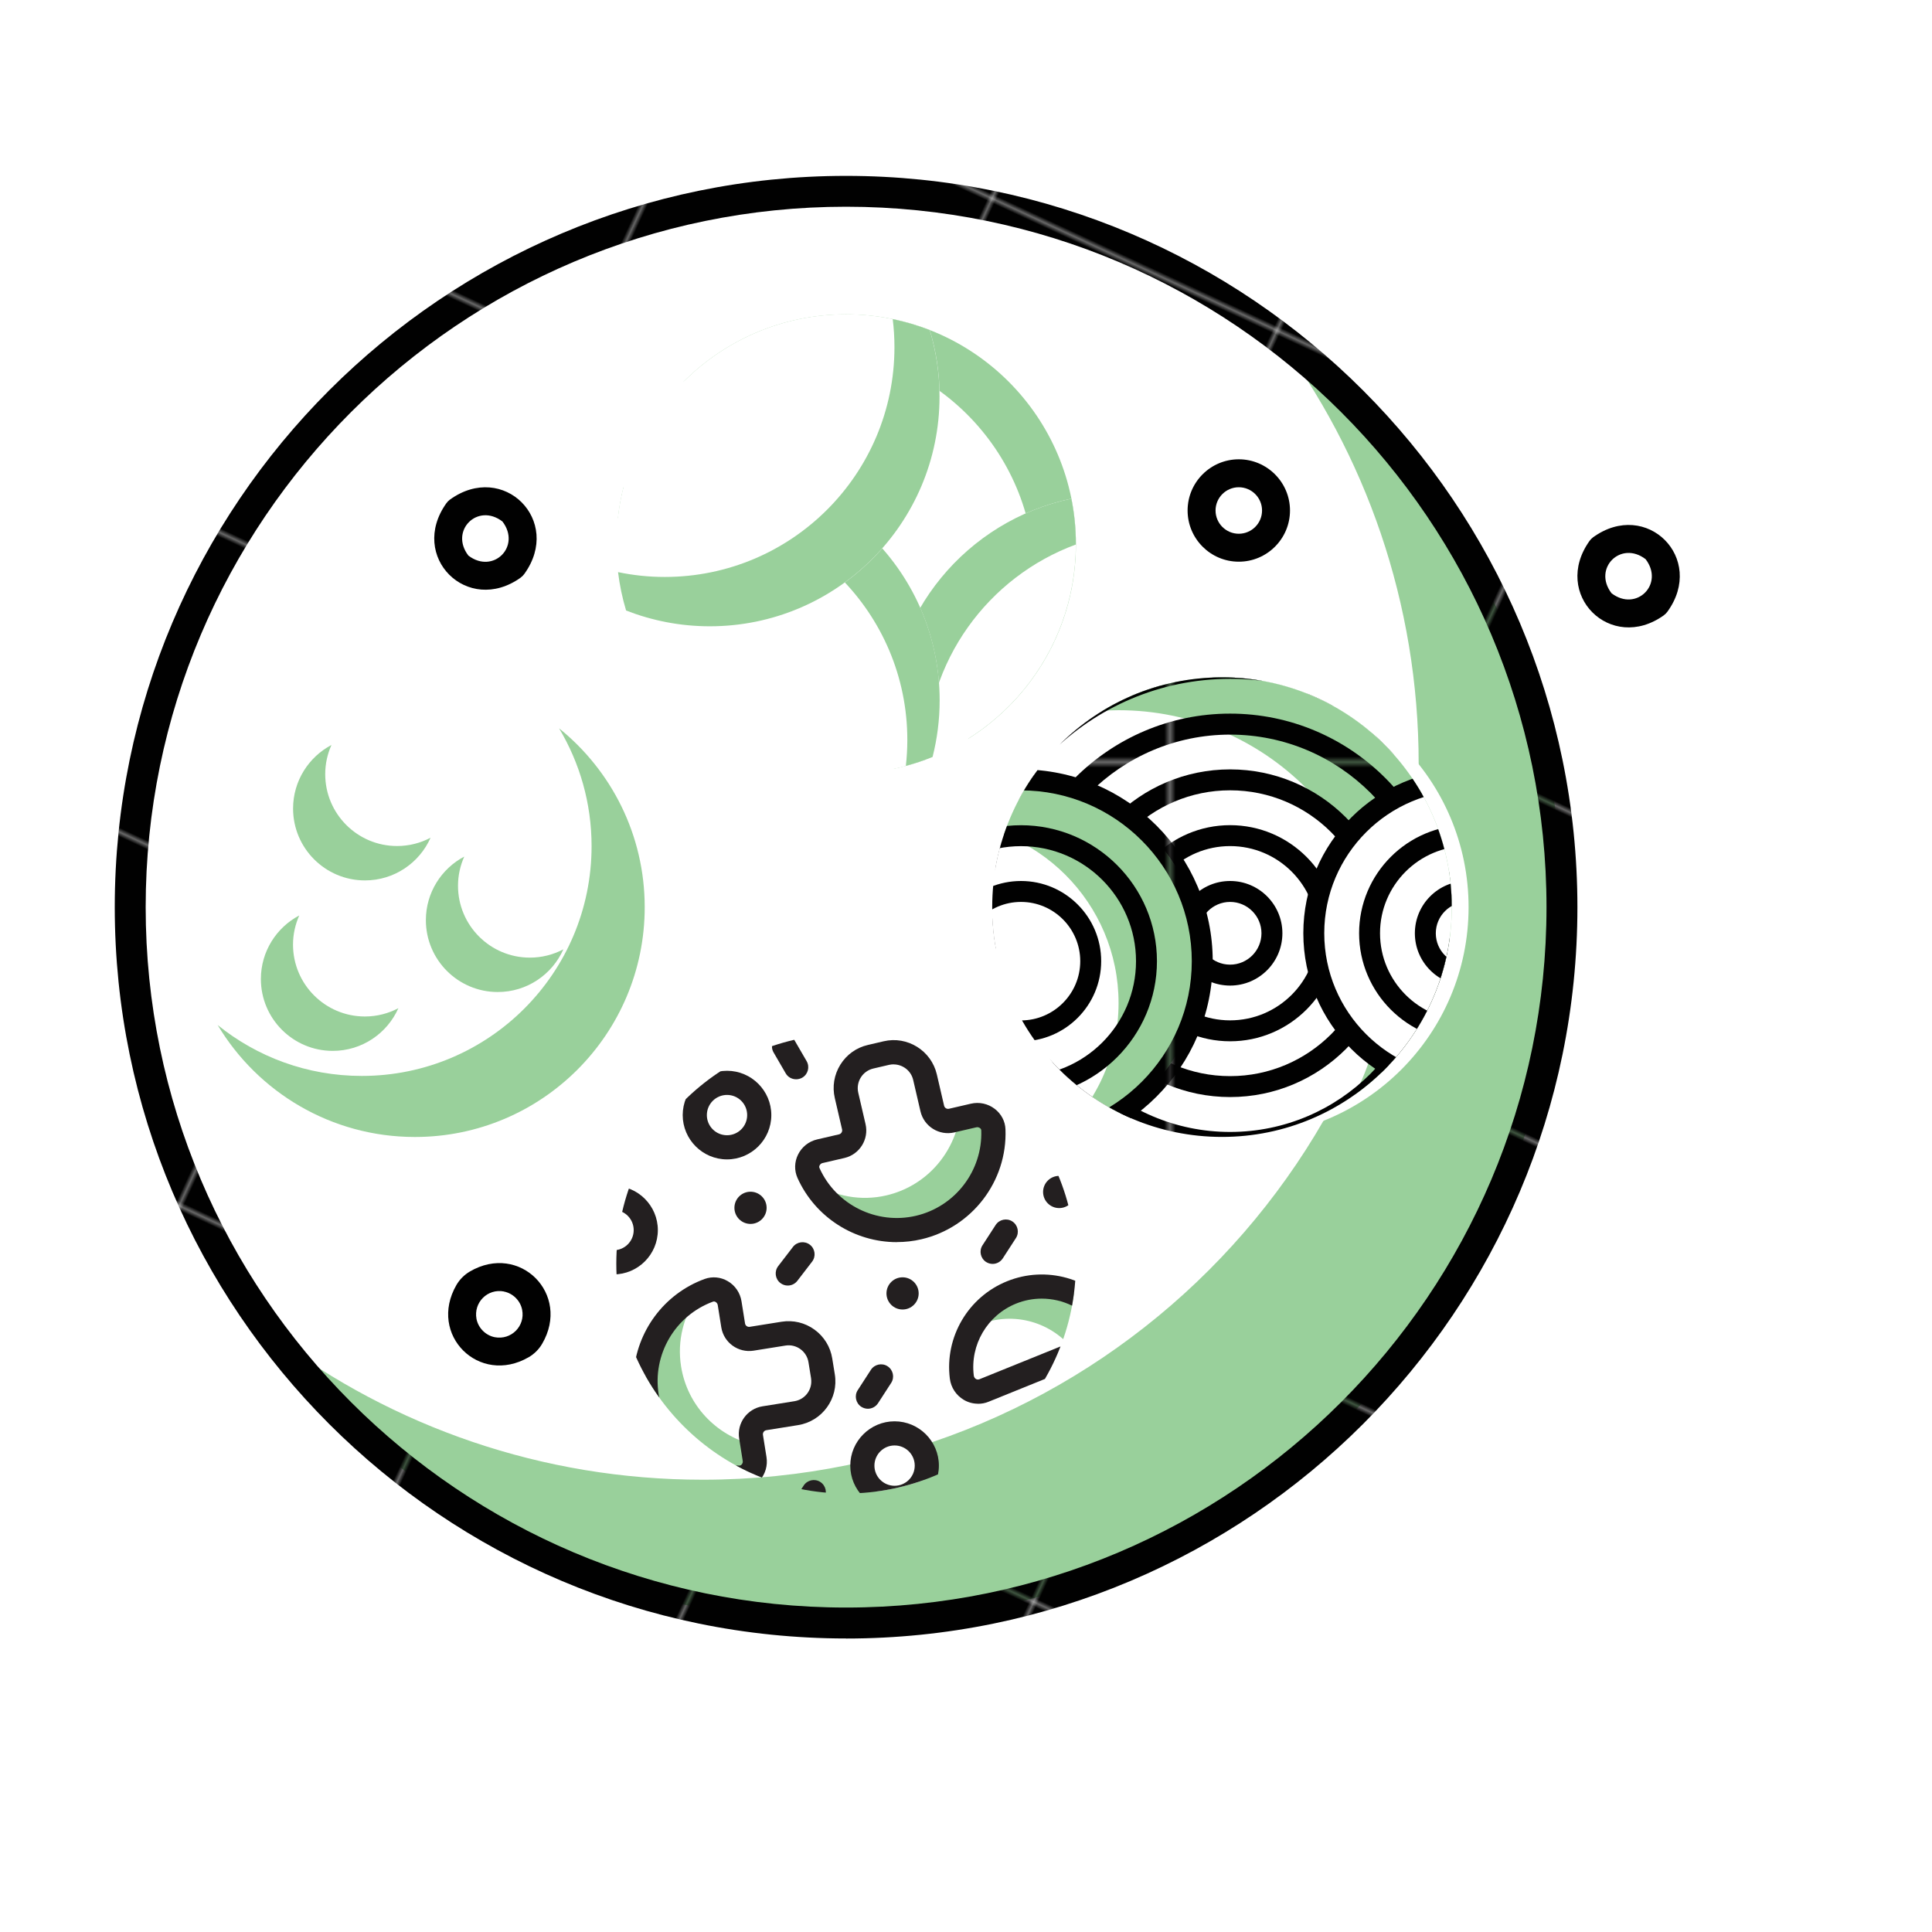 <?xml version="1.0" encoding="UTF-8"?>
<svg id="Layer_1" data-name="Layer 1" xmlns="http://www.w3.org/2000/svg" xmlns:xlink="http://www.w3.org/1999/xlink" viewBox="0 0 300 300">
  <defs>
    <style>
      .cls-1 {
        clip-path: url(#clippath);
      }

      .cls-2 {
        fill: none;
      }

      .cls-2, .cls-3, .cls-4, .cls-5, .cls-6, .cls-7, .cls-8, .cls-9, .cls-10, .cls-11, .cls-12, .cls-13, .cls-14, .cls-15, .cls-16, .cls-17, .cls-18, .cls-19, .cls-20, .cls-21, .cls-22, .cls-23, .cls-24, .cls-25, .cls-26, .cls-27, .cls-28, .cls-29, .cls-30, .cls-31, .cls-32, .cls-33, .cls-34, .cls-35, .cls-36 {
        stroke-width: 0px;
      }

      .cls-3 {
        fill: url(#New_Pattern_Swatch_3);
      }

      .cls-4 {
        fill: url(#New_Pattern_Swatch_3-18);
      }

      .cls-5 {
        fill: url(#New_Pattern_Swatch_3-12);
      }

      .cls-6 {
        fill: url(#New_Pattern_Swatch_3-19);
      }

      .cls-7 {
        fill: url(#New_Pattern_Swatch_3-15);
      }

      .cls-8 {
        fill: url(#New_Pattern_Swatch_3-14);
      }

      .cls-9 {
        fill: url(#New_Pattern_Swatch_3-13);
      }

      .cls-10 {
        fill: url(#New_Pattern_Swatch_3-10);
      }

      .cls-11 {
        fill: url(#New_Pattern_Swatch_3-16);
      }

      .cls-12 {
        fill: url(#New_Pattern_Swatch_3-11);
      }

      .cls-13 {
        fill: url(#New_Pattern_Swatch_3-17);
      }

      .cls-14 {
        fill: url(#New_Pattern_Swatch_3-24);
      }

      .cls-15 {
        fill: url(#New_Pattern_Swatch_3-21);
      }

      .cls-16 {
        fill: url(#New_Pattern_Swatch_3-29);
      }

      .cls-17 {
        fill: url(#New_Pattern_Swatch_3-22);
      }

      .cls-18 {
        fill: url(#New_Pattern_Swatch_3-23);
      }

      .cls-19 {
        fill: url(#New_Pattern_Swatch_3-28);
      }

      .cls-20 {
        fill: url(#New_Pattern_Swatch_3-25);
      }

      .cls-21 {
        fill: url(#New_Pattern_Swatch_3-27);
      }

      .cls-22 {
        fill: url(#New_Pattern_Swatch_3-26);
      }

      .cls-23 {
        fill: url(#New_Pattern_Swatch_3-20);
      }

      .cls-24 {
        fill: url(#New_Pattern_Swatch_3-30);
      }

      .cls-37 {
        clip-path: url(#clippath-1);
      }

      .cls-25 {
        fill: url(#New_Pattern_Swatch_3-4);
      }

      .cls-26 {
        fill: url(#New_Pattern_Swatch_3-2);
      }

      .cls-27 {
        fill: url(#New_Pattern_Swatch_3-3);
      }

      .cls-28 {
        fill: url(#New_Pattern_Swatch_3-8);
      }

      .cls-29 {
        fill: url(#New_Pattern_Swatch_3-6);
      }

      .cls-30 {
        fill: url(#New_Pattern_Swatch_3-9);
      }

      .cls-31 {
        fill: url(#New_Pattern_Swatch_3-7);
      }

      .cls-32 {
        fill: url(#New_Pattern_Swatch_3-5);
      }

      .cls-33 {
        fill: #99d09b;
      }

      .cls-34 {
        fill: #231f20;
      }

      .cls-35 {
        fill: #fff;
      }

      .cls-36 {
        fill: #010101;
      }
    </style>
    <pattern id="New_Pattern_Swatch_3" data-name="New Pattern Swatch 3" x="0" y="0" width="74.61" height="74.61" patternTransform="translate(-5408.09 -720.2) rotate(24.87) scale(.65)" patternUnits="userSpaceOnUse" viewBox="0 0 74.61 74.61">
      <g>
        <rect class="cls-2" width="74.61" height="74.61"/>
        <rect class="cls-36" width="74.61" height="74.61"/>
      </g>
    </pattern>
    <pattern id="New_Pattern_Swatch_3-2" data-name="New Pattern Swatch 3" patternTransform="translate(-7112.71 -5215.22) rotate(24.87) scale(.21)" xlink:href="#New_Pattern_Swatch_3"/>
    <pattern id="New_Pattern_Swatch_3-3" data-name="New Pattern Swatch 3" patternTransform="translate(-7120.12 -5227.51) rotate(24.87) scale(.21)" xlink:href="#New_Pattern_Swatch_3"/>
    <pattern id="New_Pattern_Swatch_3-4" data-name="New Pattern Swatch 3" patternTransform="translate(-7134.9 -5225.61) rotate(24.87) scale(.21)" xlink:href="#New_Pattern_Swatch_3"/>
    <pattern id="New_Pattern_Swatch_3-5" data-name="New Pattern Swatch 3" patternTransform="translate(-7133.87 -5238.12) rotate(24.87) scale(.21)" xlink:href="#New_Pattern_Swatch_3"/>
    <pattern id="New_Pattern_Swatch_3-6" data-name="New Pattern Swatch 3" patternTransform="translate(-7118.92 -5216.14) rotate(24.87) scale(.21)" xlink:href="#New_Pattern_Swatch_3"/>
    <clipPath id="clippath">
      <circle class="cls-2" cx="189.75" cy="140.86" r="35.68"/>
    </clipPath>
    <pattern id="New_Pattern_Swatch_3-7" data-name="New Pattern Swatch 3" patternTransform="translate(-1057.65 -729.47) scale(.87)" xlink:href="#New_Pattern_Swatch_3"/>
    <pattern id="New_Pattern_Swatch_3-8" data-name="New Pattern Swatch 3" patternTransform="translate(-1057.65 -729.47) scale(.87)" xlink:href="#New_Pattern_Swatch_3"/>
    <pattern id="New_Pattern_Swatch_3-9" data-name="New Pattern Swatch 3" patternTransform="translate(-1057.65 -729.47) scale(.87)" xlink:href="#New_Pattern_Swatch_3"/>
    <pattern id="New_Pattern_Swatch_3-10" data-name="New Pattern Swatch 3" patternTransform="translate(-1057.65 -729.47) scale(.87)" xlink:href="#New_Pattern_Swatch_3"/>
    <pattern id="New_Pattern_Swatch_3-11" data-name="New Pattern Swatch 3" patternTransform="translate(-1057.65 -729.47) scale(.87)" xlink:href="#New_Pattern_Swatch_3"/>
    <pattern id="New_Pattern_Swatch_3-12" data-name="New Pattern Swatch 3" patternTransform="translate(-1057.65 -729.47) scale(.87)" xlink:href="#New_Pattern_Swatch_3"/>
    <pattern id="New_Pattern_Swatch_3-13" data-name="New Pattern Swatch 3" patternTransform="translate(-1057.65 -729.47) scale(.87)" xlink:href="#New_Pattern_Swatch_3"/>
    <pattern id="New_Pattern_Swatch_3-14" data-name="New Pattern Swatch 3" patternTransform="translate(-1057.65 -729.47) scale(.87)" xlink:href="#New_Pattern_Swatch_3"/>
    <pattern id="New_Pattern_Swatch_3-15" data-name="New Pattern Swatch 3" patternTransform="translate(-1057.65 -729.47) scale(.87)" xlink:href="#New_Pattern_Swatch_3"/>
    <pattern id="New_Pattern_Swatch_3-16" data-name="New Pattern Swatch 3" patternTransform="translate(-1057.65 -729.47) scale(.87)" xlink:href="#New_Pattern_Swatch_3"/>
    <pattern id="New_Pattern_Swatch_3-17" data-name="New Pattern Swatch 3" patternTransform="translate(-1057.65 -729.47) scale(.87)" xlink:href="#New_Pattern_Swatch_3"/>
    <pattern id="New_Pattern_Swatch_3-18" data-name="New Pattern Swatch 3" patternTransform="translate(-1057.65 -729.47) scale(.87)" xlink:href="#New_Pattern_Swatch_3"/>
    <pattern id="New_Pattern_Swatch_3-19" data-name="New Pattern Swatch 3" patternTransform="translate(-1057.65 -729.47) scale(.87)" xlink:href="#New_Pattern_Swatch_3"/>
    <pattern id="New_Pattern_Swatch_3-20" data-name="New Pattern Swatch 3" patternTransform="translate(-1057.65 -729.47) scale(.87)" xlink:href="#New_Pattern_Swatch_3"/>
    <pattern id="New_Pattern_Swatch_3-21" data-name="New Pattern Swatch 3" patternTransform="translate(-1057.65 -729.47) scale(.87)" xlink:href="#New_Pattern_Swatch_3"/>
    <pattern id="New_Pattern_Swatch_3-22" data-name="New Pattern Swatch 3" patternTransform="translate(-1057.65 -729.47) scale(.87)" xlink:href="#New_Pattern_Swatch_3"/>
    <pattern id="New_Pattern_Swatch_3-23" data-name="New Pattern Swatch 3" patternTransform="translate(-7109.03 -5219.58) rotate(24.87) scale(.21)" xlink:href="#New_Pattern_Swatch_3"/>
    <pattern id="New_Pattern_Swatch_3-24" data-name="New Pattern Swatch 3" patternTransform="translate(-7118.92 -5216.14) rotate(24.87) scale(.21)" xlink:href="#New_Pattern_Swatch_3"/>
    <pattern id="New_Pattern_Swatch_3-25" data-name="New Pattern Swatch 3" patternTransform="translate(-7123.91 -5189.67) rotate(24.87) scale(.21)" xlink:href="#New_Pattern_Swatch_3"/>
    <pattern id="New_Pattern_Swatch_3-26" data-name="New Pattern Swatch 3" patternTransform="translate(-7098.3 -5198.82) rotate(24.87) scale(.21)" xlink:href="#New_Pattern_Swatch_3"/>
    <clipPath id="clippath-1">
      <circle class="cls-2" cx="131.38" cy="196.23" r="35.68"/>
    </clipPath>
    <pattern id="New_Pattern_Swatch_3-27" data-name="New Pattern Swatch 3" patternTransform="translate(-7115.79 -5207.44) rotate(24.87) scale(.21)" xlink:href="#New_Pattern_Swatch_3"/>
    <pattern id="New_Pattern_Swatch_3-28" data-name="New Pattern Swatch 3" patternTransform="translate(-7118.92 -5216.14) rotate(24.87) scale(.21)" xlink:href="#New_Pattern_Swatch_3"/>
    <pattern id="New_Pattern_Swatch_3-29" data-name="New Pattern Swatch 3" patternTransform="translate(-7123.91 -5189.67) rotate(24.87) scale(.21)" xlink:href="#New_Pattern_Swatch_3"/>
    <pattern id="New_Pattern_Swatch_3-30" data-name="New Pattern Swatch 3" patternTransform="translate(-7098.3 -5198.82) rotate(24.87) scale(.21)" xlink:href="#New_Pattern_Swatch_3"/>
  </defs>
  <circle class="cls-35" cx="131.38" cy="140.86" r="111.16"/>
  <path class="cls-33" d="m198.07,51.92c13.95,18.58,22.22,41.67,22.22,66.69,0,61.39-49.77,111.16-111.16,111.16-25.02,0-48.11-8.27-66.69-22.22,20.28,27,52.57,44.47,88.94,44.47,61.39,0,111.16-49.77,111.16-111.16,0-36.37-17.47-68.66-44.47-88.94Z"/>
  <path class="cls-3" d="m131.38,254.42c-62.62,0-113.56-50.94-113.56-113.56S68.77,27.31,131.38,27.31s113.56,50.94,113.56,113.56-50.94,113.56-113.56,113.56Zm0-222.32c-59.97,0-108.76,48.79-108.76,108.76s48.79,108.76,108.76,108.76,108.76-48.79,108.76-108.76-48.79-108.76-108.76-108.76Z"/>
  <g>
    <circle class="cls-35" cx="131.38" cy="84.48" r="35.68"/>
    <path class="cls-33" d="m131.38,48.81c-9.89,0-18.83,4.02-25.29,10.52,5.48-3.42,11.94-5.41,18.88-5.41,19.7,0,35.68,15.97,35.68,35.68,0,9.82-3.97,18.71-10.38,25.16,10.09-6.3,16.8-17.5,16.8-30.27,0-19.7-15.97-35.68-35.68-35.68Z"/>
    <path class="cls-26" d="m131.38,122.56c-20.99,0-38.07-17.08-38.07-38.07s17.08-38.07,38.07-38.07,38.07,17.08,38.07,38.07-17.08,38.07-38.07,38.07Zm0-71.35c-18.35,0-33.28,14.93-33.28,33.28s14.93,33.28,33.28,33.28,33.28-14.93,33.28-33.28-14.93-33.28-33.28-33.28Z"/>
  </g>
  <g>
    <path class="cls-35" d="m138.05,112.34c0,2.41.24,4.77.7,7.05,16.17-3.39,28.31-17.73,28.31-34.91,0-2.41-.24-4.77-.7-7.05-16.17,3.39-28.31,17.73-28.31,34.91Z"/>
    <path class="cls-33" d="m167.06,84.55s0-.04,0-.07c0-2.41-.24-4.77-.7-7.05-16.17,3.39-28.31,17.73-28.31,34.91,0,2.41.24,4.77.7,7.05,1.71-.36,3.37-.85,4.98-1.44.03-15.33,9.73-28.39,23.33-33.4Z"/>
    <path class="cls-27" d="m138.75,121.79c-.47,0-.93-.14-1.32-.4-.53-.35-.91-.9-1.03-1.53-.5-2.47-.75-5-.75-7.52,0-17.92,12.71-33.58,30.22-37.26.63-.13,1.28,0,1.81.34.53.35.91.9,1.03,1.53.5,2.47.75,5,.75,7.52,0,17.92-12.71,33.58-30.22,37.26-.16.03-.33.05-.49.05Zm25.66-41.4c-14.03,4.09-23.97,17.14-23.97,31.95,0,1.37.08,2.74.25,4.09,14.03-4.09,23.97-17.14,23.97-31.95,0-1.37-.08-2.74-.25-4.09Z"/>
  </g>
  <g>
    <path class="cls-35" d="m110.22,73.07c-4.75,0-9.27.93-13.41,2.62-.71,2.81-1.1,5.76-1.1,8.8,0,19.7,15.97,35.68,35.68,35.68,4.75,0,9.27-.93,13.41-2.62.71-2.81,1.1-5.76,1.1-8.8,0-19.7-15.97-35.68-35.68-35.68Z"/>
    <path class="cls-33" d="m110.22,73.07c-4.75,0-9.27.93-13.41,2.62-.39,1.55-.68,3.14-.86,4.76,2.95-.79,6.05-1.23,9.26-1.23,19.7,0,35.68,15.97,35.68,35.68,0,1.36-.08,2.71-.23,4.03,1.42-.38,2.81-.84,4.15-1.39.71-2.81,1.1-5.76,1.1-8.8,0-19.7-15.97-35.68-35.68-35.68Z"/>
    <path class="cls-25" d="m131.38,122.56c-20.99,0-38.07-17.08-38.07-38.07,0-3.17.39-6.32,1.17-9.38.19-.74.72-1.35,1.42-1.63,4.56-1.85,9.38-2.79,14.31-2.79,20.99,0,38.08,17.08,38.08,38.07,0,3.17-.39,6.33-1.17,9.39-.19.74-.72,1.35-1.42,1.63-4.56,1.85-9.38,2.79-14.31,2.79Zm-32.54-45.09c-.49,2.3-.74,4.65-.74,7.01,0,18.35,14.93,33.28,33.28,33.28,3.9,0,7.72-.67,11.37-2,.49-2.3.74-4.65.74-7.01,0-18.35-14.93-33.28-33.28-33.28-3.9,0-7.72.67-11.37,2Zm45.95,40.07h0,0Z"/>
  </g>
  <g>
    <path class="cls-35" d="m95.71,84.48c0,3.59.54,7.05,1.52,10.32,4.03,1.57,8.4,2.45,12.99,2.45,19.7,0,35.68-15.97,35.68-35.68,0-3.59-.54-7.05-1.52-10.32-4.03-1.57-8.4-2.45-12.99-2.45-19.7,0-35.68,15.97-35.68,35.68Z"/>
    <path class="cls-33" d="m144.37,51.25c-1.85-.72-3.77-1.29-5.75-1.7.18,1.43.27,2.88.27,4.36,0,19.7-15.97,35.68-35.68,35.68-2.48,0-4.9-.26-7.24-.75.25,2.04.67,4.04,1.25,5.96,4.03,1.57,8.4,2.45,12.99,2.45,19.7,0,35.68-15.97,35.68-35.68,0-3.59-.54-7.05-1.52-10.32Z"/>
    <path class="cls-32" d="m110.22,99.65c-4.76,0-9.43-.88-13.86-2.61-.69-.27-1.21-.84-1.42-1.54-1.08-3.57-1.62-7.28-1.62-11.01,0-20.99,17.08-38.07,38.07-38.07,4.76,0,9.43.88,13.86,2.61.68.27,1.21.84,1.42,1.54,1.08,3.57,1.62,7.28,1.62,11.01,0,20.99-17.08,38.07-38.08,38.07Zm-11.01-6.67c3.54,1.24,7.24,1.87,11.01,1.87,18.35,0,33.28-14.93,33.28-33.28,0-2.87-.37-5.73-1.1-8.5-3.54-1.24-7.24-1.87-11.01-1.87-18.35,0-33.28,14.93-33.28,33.28,0,2.87.37,5.73,1.1,8.5Z"/>
  </g>
  <g>
    <circle class="cls-35" cx="64.43" cy="140.86" r="35.68"/>
    <path class="cls-33" d="m86.81,113.09c3.2,5.35,5.05,11.61,5.05,18.3,0,19.7-15.97,35.68-35.68,35.68-8.48,0-16.26-2.96-22.38-7.9,6.23,10.41,17.61,17.38,30.63,17.38,19.7,0,35.68-15.97,35.68-35.68,0-11.23-5.19-21.24-13.3-27.78Z"/>
    <path class="cls-29" d="m64.43,178.94c-20.99,0-38.08-17.08-38.08-38.07s17.08-38.07,38.08-38.07,38.07,17.08,38.07,38.07-17.08,38.07-38.07,38.07Zm0-71.35c-18.35,0-33.28,14.93-33.28,33.28s14.93,33.28,33.28,33.28,33.28-14.93,33.28-33.28-14.93-33.28-33.28-33.28Z"/>
  </g>
  <g>
    <circle class="cls-35" cx="192.36" cy="140.86" r="35.68"/>
    <g class="cls-1">
      <g>
        <circle class="cls-35" cx="178.02" cy="116.77" r="36.8"/>
        <path class="cls-33" d="m214.82,116.77c0-20.32-16.48-36.8-36.8-36.8-10.88,0-20.62,4.75-27.36,12.25,3.19-.9,6.55-1.42,10.04-1.42,20.32,0,36.8,16.47,36.8,36.8,0,9.45-3.59,18.04-9.45,24.55,15.44-4.37,26.76-18.54,26.76-35.38Z"/>
        <path class="cls-31" d="m178.02,155.2c-21.19,0-38.42-17.24-38.42-38.42s17.24-38.42,38.42-38.42,38.42,17.24,38.42,38.42-17.24,38.42-38.42,38.42Zm0-73.6c-19.4,0-35.18,15.78-35.18,35.18s15.78,35.18,35.18,35.18,35.18-15.78,35.18-35.18-15.78-35.18-35.18-35.18Z"/>
        <path class="cls-28" d="m178.02,146.54c-16.41,0-29.77-13.35-29.77-29.77s13.35-29.77,29.77-29.77,29.77,13.35,29.77,29.77-13.35,29.77-29.77,29.77Zm0-56.28c-14.62,0-26.52,11.9-26.52,26.52s11.9,26.52,26.52,26.52,26.52-11.9,26.52-26.52-11.9-26.52-26.52-26.52Z"/>
        <path class="cls-30" d="m178.02,137.88c-11.64,0-21.11-9.47-21.11-21.11s9.47-21.11,21.11-21.11,21.11,9.47,21.11,21.11-9.47,21.11-21.11,21.11Zm0-38.97c-9.85,0-17.86,8.01-17.86,17.86s8.01,17.86,17.86,17.86,17.86-8.01,17.86-17.86-8.01-17.86-17.86-17.86Z"/>
        <circle class="cls-35" cx="206.17" cy="123.27" r="32.47"/>
        <path class="cls-33" d="m238.64,123.27c0-17.94-14.54-32.47-32.47-32.47-6.94,0-13.36,2.2-18.64,5.91,3.15-1.01,6.5-1.58,9.98-1.58,17.93,0,32.47,14.54,32.47,32.47,0,10.99-5.47,20.69-13.83,26.56,13.05-4.21,22.49-16.45,22.49-30.89Z"/>
        <path class="cls-10" d="m206.17,157.36c-18.8,0-34.1-15.3-34.1-34.1s15.3-34.1,34.1-34.1,34.1,15.3,34.1,34.1-15.3,34.1-34.1,34.1Zm0-64.94c-17.01,0-30.85,13.84-30.85,30.85s13.84,30.85,30.85,30.85,30.85-13.84,30.85-30.85-13.84-30.85-30.85-30.85Z"/>
        <path class="cls-12" d="m206.17,148.7c-14.03,0-25.44-11.41-25.44-25.44s11.41-25.44,25.44-25.44,25.44,11.41,25.44,25.44-11.41,25.44-25.44,25.44Zm0-47.63c-12.23,0-22.19,9.95-22.19,22.19s9.95,22.19,22.19,22.19,22.19-9.95,22.19-22.19-9.95-22.19-22.19-22.19Z"/>
        <circle class="cls-35" cx="191.01" cy="144.92" r="41.13"/>
        <path class="cls-33" d="m232.14,144.92c0-22.72-18.42-41.13-41.13-41.13-8.43,0-16.27,2.55-22.79,6.9,1.79-.24,3.61-.41,5.47-.41,22.72,0,41.13,18.42,41.13,41.13,0,14.28-7.29,26.86-18.34,34.23,20.12-2.68,35.66-19.87,35.66-40.72Z"/>
        <path class="cls-5" d="m191.01,187.67c-23.57,0-42.75-19.18-42.75-42.75s19.18-42.75,42.75-42.75,42.75,19.18,42.75,42.75-19.18,42.75-42.75,42.75Zm0-82.26c-21.78,0-39.51,17.72-39.51,39.51s17.72,39.51,39.51,39.51,39.51-17.72,39.51-39.51-17.72-39.51-39.51-39.51Z"/>
        <path class="cls-9" d="m191.01,179.01c-18.8,0-34.1-15.3-34.1-34.1s15.3-34.1,34.1-34.1,34.1,15.3,34.1,34.1-15.3,34.1-34.1,34.1Zm0-64.94c-17.01,0-30.85,13.84-30.85,30.85s13.84,30.85,30.85,30.85,30.85-13.84,30.85-30.85-13.84-30.85-30.85-30.85Z"/>
        <path class="cls-8" d="m191.01,170.35c-14.03,0-25.44-11.41-25.44-25.44s11.41-25.44,25.44-25.44,25.44,11.41,25.44,25.44-11.41,25.44-25.44,25.44Zm0-47.63c-12.23,0-22.19,9.95-22.19,22.19s9.95,22.19,22.19,22.19,22.19-9.95,22.19-22.19-9.95-22.19-22.19-22.19Z"/>
        <path class="cls-7" d="m191.01,161.69c-9.25,0-16.78-7.53-16.78-16.78s7.53-16.78,16.78-16.78,16.78,7.53,16.78,16.78-7.53,16.78-16.78,16.78Zm0-30.31c-7.46,0-13.53,6.07-13.53,13.53s6.07,13.53,13.53,13.53,13.53-6.07,13.53-13.53-6.07-13.53-13.53-13.53Z"/>
        <path class="cls-11" d="m191.01,153.04c-4.48,0-8.12-3.64-8.12-8.12s3.64-8.12,8.12-8.12,8.12,3.64,8.12,8.12-3.64,8.12-8.12,8.12Zm0-12.99c-2.69,0-4.87,2.19-4.87,4.87s2.18,4.87,4.87,4.87,4.87-2.19,4.87-4.87-2.18-4.87-4.87-4.87Z"/>
        <circle class="cls-35" cx="158.54" cy="149.25" r="28.14"/>
        <path class="cls-33" d="m186.68,149.25c0-15.54-12.6-28.14-28.14-28.14-7.14,0-13.63,2.68-18.59,7.06,1.81-.37,3.68-.56,5.6-.56,15.54,0,28.14,12.6,28.14,28.14,0,8.41-3.7,15.93-9.55,21.09,12.86-2.6,22.54-13.96,22.54-27.58Z"/>
        <path class="cls-13" d="m158.54,179.01c-16.41,0-29.77-13.35-29.77-29.77s13.35-29.77,29.77-29.77,29.77,13.35,29.77,29.77-13.35,29.77-29.77,29.77Zm0-56.28c-14.62,0-26.52,11.9-26.52,26.52s11.9,26.52,26.52,26.52,26.52-11.9,26.52-26.52-11.9-26.52-26.52-26.52Z"/>
        <path class="cls-4" d="m158.54,170.36c-11.64,0-21.11-9.47-21.11-21.11s9.47-21.11,21.11-21.11,21.11,9.47,21.11,21.11-9.47,21.11-21.11,21.11Zm0-38.97c-9.85,0-17.86,8.01-17.86,17.86s8.01,17.86,17.86,17.86,17.86-8.01,17.86-17.86-8.01-17.86-17.86-17.86Z"/>
        <path class="cls-6" d="m158.54,161.7c-6.86,0-12.45-5.58-12.45-12.45s5.58-12.45,12.45-12.45,12.45,5.58,12.45,12.45-5.58,12.45-12.45,12.45Zm0-21.65c-5.07,0-9.2,4.13-9.2,9.2s4.13,9.2,9.2,9.2,9.2-4.13,9.2-9.2-4.13-9.2-9.2-9.2Z"/>
        <circle class="cls-35" cx="227.82" cy="144.92" r="23.81"/>
        <path class="cls-33" d="m251.63,144.92c0-13.15-10.66-23.81-23.81-23.81-3.58,0-6.97.81-10.02,2.23.45-.03.9-.07,1.36-.07,13.15,0,23.81,10.66,23.81,23.81,0,9.57-5.65,17.79-13.79,21.58,12.51-.71,22.45-11.05,22.45-23.74Z"/>
        <path class="cls-23" d="m227.82,170.35c-14.03,0-25.44-11.41-25.44-25.44s11.41-25.44,25.44-25.44,25.44,11.41,25.44,25.44-11.41,25.44-25.44,25.44Zm0-47.63c-12.24,0-22.19,9.95-22.19,22.19s9.95,22.19,22.19,22.19,22.19-9.95,22.19-22.19-9.95-22.19-22.19-22.19Z"/>
        <path class="cls-15" d="m227.82,161.69c-9.25,0-16.78-7.53-16.78-16.78s7.53-16.78,16.78-16.78,16.78,7.53,16.78,16.78-7.53,16.78-16.78,16.78Zm0-30.31c-7.46,0-13.53,6.07-13.53,13.53s6.07,13.53,13.53,13.53,13.53-6.07,13.53-13.53-6.07-13.53-13.53-13.53Z"/>
        <path class="cls-17" d="m227.82,153.04c-4.48,0-8.12-3.64-8.12-8.12s3.64-8.12,8.12-8.12,8.12,3.64,8.12,8.12-3.64,8.12-8.12,8.12Zm0-12.99c-2.69,0-4.87,2.19-4.87,4.87s2.18,4.87,4.87,4.87,4.87-2.19,4.87-4.87-2.18-4.87-4.87-4.87Z"/>
      </g>
    </g>
    <path class="cls-18" d="m192.36,178.94c-20.99,0-38.07-17.08-38.07-38.07s17.08-38.07,38.07-38.07,38.07,17.08,38.07,38.07-17.08,38.07-38.07,38.07Zm0-71.35c-18.35,0-33.28,14.93-33.28,33.28s14.93,33.28,33.28,33.28,33.28-14.93,33.28-33.28-14.93-33.28-33.28-33.28Z"/>
  </g>
  <g>
    <circle class="cls-35" cx="56.66" cy="125.55" r="11.16"/>
    <path class="cls-14" d="m56.66,139.11c-7.48,0-13.56-6.08-13.56-13.56s6.08-13.56,13.56-13.56,13.56,6.08,13.56,13.56-6.08,13.56-13.56,13.56Zm0-22.32c-4.83,0-8.76,3.93-8.76,8.76s3.93,8.76,8.76,8.76,8.76-3.93,8.76-8.76-3.93-8.76-8.76-8.76Z"/>
  </g>
  <g>
    <circle class="cls-35" cx="51.67" cy="152.02" r="11.16"/>
    <path class="cls-20" d="m51.67,165.58c-7.48,0-13.56-6.08-13.56-13.56s6.08-13.56,13.56-13.56,13.56,6.08,13.56,13.56-6.08,13.56-13.56,13.56Zm0-22.32c-4.83,0-8.76,3.93-8.76,8.76s3.93,8.76,8.76,8.76,8.76-3.93,8.76-8.76-3.93-8.76-8.76-8.76Z"/>
  </g>
  <g>
    <circle class="cls-35" cx="77.29" cy="142.88" r="11.16"/>
    <path class="cls-22" d="m77.29,156.44c-7.48,0-13.56-6.08-13.56-13.56s6.08-13.56,13.56-13.56,13.56,6.08,13.56,13.56-6.08,13.56-13.56,13.56Zm0-22.32c-4.83,0-8.76,3.93-8.76,8.76s3.93,8.76,8.76,8.76,8.76-3.93,8.76-8.76-3.93-8.76-8.76-8.76Z"/>
  </g>
  <path class="cls-33" d="m61.66,131.37c-6.16,0-11.16-5-11.16-11.16,0-1.61.35-3.14.97-4.53-3.54,1.87-5.96,5.59-5.96,9.87,0,6.16,5,11.16,11.16,11.16,4.55,0,8.46-2.73,10.19-6.63-1.55.82-3.32,1.29-5.2,1.29Z"/>
  <path class="cls-33" d="m56.66,157.84c-6.16,0-11.16-5-11.16-11.16,0-1.61.35-3.14.97-4.53-3.54,1.87-5.96,5.59-5.96,9.87,0,6.16,5,11.16,11.16,11.16,4.55,0,8.46-2.73,10.19-6.63-1.55.82-3.32,1.29-5.2,1.29Z"/>
  <path class="cls-33" d="m82.28,148.7c-6.16,0-11.16-5-11.16-11.16,0-1.61.35-3.14.97-4.53-3.54,1.87-5.96,5.59-5.96,9.87,0,6.16,5,11.16,11.16,11.16,4.55,0,8.46-2.73,10.19-6.63-1.55.82-3.32,1.29-5.2,1.29Z"/>
  <g class="cls-37">
    <g>
      <circle class="cls-34" cx="163.29" cy="223.67" r="2.5"/>
      <circle class="cls-34" cx="164.47" cy="185.09" r="2.5"/>
      <circle class="cls-34" cx="177.52" cy="196.93" r="2.5"/>
      <circle class="cls-34" cx="140.15" cy="200.84" r="2.5"/>
      <circle class="cls-34" cx="116.54" cy="187.55" r="2.5"/>
      <circle class="cls-34" cx="190.2" cy="177.2" r="2.5"/>
      <circle class="cls-34" cx="152.28" cy="162.47" r="2.5"/>
      <circle class="cls-34" cx="142.04" cy="131.94" r="2.5"/>
      <circle class="cls-34" cx="162.34" cy="168.55" r="2.5"/>
      <circle class="cls-34" cx="103.87" cy="162.22" r="2.5"/>
      <circle class="cls-34" cx="85.89" cy="182.08" r="2.5"/>
      <circle class="cls-34" cx="90.9" cy="205.83" r="2.5"/>
      <circle class="cls-34" cx="88.39" cy="166.6" r="2.5"/>
      <g>
        <circle class="cls-35" cx="95.28" cy="191.01" r="5"/>
        <path class="cls-34" d="m95.27,197.89c-3.79,0-6.88-3.09-6.88-6.88s3.09-6.88,6.88-6.88,6.88,3.09,6.88,6.88-3.09,6.88-6.88,6.88Zm0-10.01c-1.72,0-3.13,1.4-3.13,3.13s1.4,3.13,3.13,3.13,3.13-1.4,3.13-3.13-1.4-3.13-3.13-3.13Z"/>
      </g>
      <g>
        <circle class="cls-35" cx="156.14" cy="145.6" r="5"/>
        <path class="cls-34" d="m156.14,152.48c-3.79,0-6.88-3.09-6.88-6.88s3.09-6.88,6.88-6.88,6.88,3.09,6.88,6.88-3.09,6.88-6.88,6.88Zm0-10.01c-1.72,0-3.13,1.4-3.13,3.13s1.4,3.13,3.13,3.13,3.13-1.4,3.13-3.13-1.4-3.13-3.13-3.13Z"/>
      </g>
      <g>
        <circle class="cls-35" cx="138.92" cy="227.58" r="5"/>
        <path class="cls-34" d="m138.91,234.46c-3.79,0-6.88-3.09-6.88-6.88s3.09-6.88,6.88-6.88,6.88,3.09,6.88,6.88-3.09,6.88-6.88,6.88Zm0-10.01c-1.72,0-3.13,1.4-3.13,3.13s1.4,3.13,3.13,3.13,3.13-1.4,3.13-3.13-1.4-3.13-3.13-3.13Z"/>
      </g>
      <g>
        <circle class="cls-35" cx="112.9" cy="173.15" r="5"/>
        <path class="cls-34" d="m112.89,180.03c-3.79,0-6.88-3.09-6.88-6.88s3.09-6.88,6.88-6.88,6.88,3.09,6.88,6.88-3.09,6.88-6.88,6.88Zm0-10.01c-1.72,0-3.13,1.4-3.13,3.13s1.4,3.13,3.13,3.13,3.13-1.4,3.13-3.13-1.4-3.13-3.13-3.13Z"/>
      </g>
      <circle class="cls-35" cx="176.67" cy="171.04" r="6.25"/>
      <path class="cls-34" d="m176.67,179.17c-4.48,0-8.13-3.65-8.13-8.13s3.65-8.13,8.13-8.13,8.13,3.65,8.13,8.13-3.65,8.13-8.13,8.13Zm0-12.51c-2.41,0-4.38,1.96-4.38,4.38s1.96,4.38,4.38,4.38,4.38-1.96,4.38-4.38-1.96-4.38-4.38-4.38Z"/>
      <path class="cls-34" d="m126.45,149.97c-4.48,0-8.13-3.65-8.13-8.13s3.65-8.13,8.13-8.13,8.13,3.65,8.13,8.13-3.65,8.13-8.13,8.13Zm0-12.51c-2.41,0-4.38,1.96-4.38,4.38s1.96,4.38,4.38,4.38,4.38-1.96,4.38-4.38-1.96-4.38-4.38-4.38Z"/>
      <g>
        <path class="cls-35" d="m152.8,215.9c-1.55.63-3.23-.42-3.44-2.08-.69-5.49,2.35-10.97,7.73-13.15,5.37-2.17,11.37-.35,14.69,4.08,1,1.34.52,3.26-1.03,3.89l-17.95,7.26Z"/>
        <path class="cls-33" d="m171.77,204.76c-3.32-4.43-9.32-6.25-14.69-4.08-2.81,1.13-4.96,3.18-6.29,5.66.42-.23.83-.47,1.29-.65,5.37-2.17,11.37-.35,14.69,4.08.1.13.11.28.18.41l3.79-1.53c1.55-.63,2.04-2.55,1.03-3.89Z"/>
        <path class="cls-34" d="m151.86,217.97c-.76,0-1.52-.2-2.2-.6-1.2-.71-1.99-1.91-2.17-3.3-.81-6.46,2.84-12.68,8.89-15.12,6.03-2.44,12.99-.52,16.9,4.7.84,1.12,1.11,2.54.74,3.88-.37,1.31-1.3,2.36-2.57,2.87l-17.94,7.26c-.53.22-1.09.32-1.64.32Zm9.9-16.32c-1.34,0-2.69.25-3.98.77-4.47,1.81-7.17,6.4-6.57,11.18.04.32.25.48.34.53.12.07.31.13.53.04h0l17.95-7.26c.23-.09.32-.27.36-.4.03-.1.07-.36-.12-.62-2.05-2.73-5.23-4.24-8.51-4.24Z"/>
      </g>
      <g>
        <path class="cls-35" d="m97.15,158.58c-1.55.63-3.23-.42-3.44-2.08-.69-5.49,2.35-10.97,7.73-13.15,5.37-2.17,11.37-.35,14.69,4.08,1,1.34.52,3.26-1.03,3.89l-17.95,7.26Z"/>
        <path class="cls-33" d="m116.12,147.43c-3.32-4.43-9.32-6.25-14.69-4.08-2.81,1.13-4.96,3.18-6.29,5.66.42-.23.83-.47,1.29-.65,5.37-2.17,11.37-.35,14.69,4.08.1.13.11.28.18.41l3.79-1.53c1.55-.63,2.04-2.55,1.03-3.89Z"/>
        <path class="cls-34" d="m96.21,160.64c-.76,0-1.52-.2-2.2-.6-1.2-.71-1.99-1.91-2.17-3.3-.81-6.46,2.84-12.68,8.89-15.12,6.03-2.44,12.99-.52,16.9,4.7.84,1.12,1.11,2.54.74,3.88-.37,1.31-1.3,2.36-2.57,2.87l-17.94,7.26c-.53.22-1.09.32-1.64.32Zm9.9-16.32c-1.34,0-2.69.25-3.98.77-4.47,1.81-7.17,6.4-6.57,11.18.04.32.25.48.34.53.12.07.31.13.53.04h0l17.95-7.26c.23-.09.32-.27.36-.4.03-.1.07-.36-.12-.62-2.05-2.73-5.23-4.24-8.51-4.24Z"/>
      </g>
      <g>
        <path class="cls-35" d="m130.72,177.98l-3.41.79c-1.49.35-2.39,1.97-1.76,3.37,2.87,6.43,9.98,10.13,17.1,8.48,7.11-1.65,11.86-8.11,11.61-15.15-.05-1.53-1.57-2.59-3.07-2.25l-3.41.79c-1.35.31-2.69-.53-3-1.87l-1.13-4.87c-.63-2.69-3.32-4.37-6.01-3.74l-2.44.57c-2.69.63-4.37,3.32-3.74,6.01l1.13,4.87c.31,1.34-.53,2.69-1.87,3Z"/>
        <path class="cls-33" d="m151.18,173.22l-2.22.52c-1.07,5.68-5.33,10.48-11.32,11.88-3.99.93-7.95.12-11.19-1.85,3.27,5.39,9.71,8.37,16.2,6.86,7.11-1.65,11.86-8.11,11.61-15.15-.05-1.53-1.57-2.59-3.07-2.25Z"/>
        <path class="cls-34" d="m139.25,192.88c-6.54,0-12.66-3.82-15.42-9.98-.51-1.15-.48-2.47.09-3.62.59-1.19,1.67-2.05,2.96-2.35l3.41-.79c.33-.08.54-.42.47-.75l-1.13-4.87c-.42-1.79-.11-3.64.86-5.2.97-1.56,2.49-2.65,4.28-3.06l2.44-.57c3.69-.87,7.4,1.45,8.26,5.14l1.13,4.87c.08.34.42.54.75.47l3.41-.79c1.29-.3,2.64-.01,3.7.8,1.02.78,1.63,1.94,1.67,3.2.3,8.05-5.2,15.22-13.05,17.05-1.27.3-2.55.44-3.82.44Zm-.49-27.61c-.23,0-.47.03-.71.08l-2.44.57c-1.68.39-2.73,2.07-2.34,3.76l1.13,4.87c.55,2.35-.92,4.71-3.27,5.26h0l-3.41.79c-.19.04-.36.18-.45.36-.07.14-.08.28-.02.41,2.56,5.72,8.87,8.84,14.96,7.42,6.11-1.42,10.38-7,10.16-13.26,0-.14-.07-.26-.2-.36-.16-.12-.38-.17-.57-.12l-3.41.79c-2.36.55-4.71-.92-5.26-3.27l-1.13-4.87c-.33-1.44-1.62-2.42-3.05-2.42Zm-8.05,12.7h.02-.02Z"/>
      </g>
      <g>
        <path class="cls-35" d="m113.85,205.8l-.55-3.45c-.24-1.51-1.8-2.52-3.24-1.99-6.61,2.42-10.8,9.26-9.64,16.47,1.16,7.21,7.27,12.39,14.31,12.63,1.53.05,2.69-1.39,2.45-2.9l-.55-3.45c-.22-1.36.71-2.65,2.07-2.87l4.94-.79c2.73-.44,4.59-3.01,4.15-5.73l-.4-2.47c-.44-2.73-3.01-4.58-5.73-4.15l-4.94.79c-1.36.22-2.65-.71-2.87-2.07Z"/>
        <path class="cls-33" d="m117.18,226.55l-.36-2.25c-5.59-1.46-10.09-6.05-11.06-12.11-.65-4.04.43-7.94,2.62-11.04-5.61,2.89-9.02,9.11-7.96,15.68,1.16,7.21,7.27,12.39,14.31,12.63,1.53.05,2.69-1.39,2.45-2.9Z"/>
        <path class="cls-34" d="m98.39,213.29c.45-6.52,4.68-12.37,11.02-14.69,1.19-.43,2.5-.31,3.6.34,1.15.67,1.92,1.81,2.13,3.12l.55,3.45c.05.34.38.57.72.52l4.94-.79c1.82-.29,3.63.14,5.12,1.22,1.49,1.08,2.47,2.67,2.76,4.48l.4,2.47c.61,3.74-1.95,7.28-5.7,7.88l-4.94.79c-.34.06-.57.38-.52.72l.55,3.45c.21,1.31-.17,2.63-1.05,3.63-.85.96-2.05,1.49-3.31,1.45-8.05-.26-14.83-6.24-16.1-14.2-.21-1.29-.26-2.58-.17-3.84Zm27.58,1.42c.02-.23,0-.47-.03-.71l-.4-2.47c-.27-1.7-1.88-2.87-3.58-2.59l-4.94.79c-2.38.38-4.64-1.24-5.02-3.63h0l-.55-3.45c-.03-.2-.16-.38-.33-.48-.14-.08-.28-.1-.41-.05-5.88,2.16-9.43,8.23-8.43,14.41,1,6.2,6.26,10.84,12.52,11.05.14,0,.27-.06.37-.18.14-.15.2-.37.16-.56l-.55-3.45c-.39-2.39,1.24-4.64,3.63-5.02l4.94-.79c1.46-.23,2.53-1.45,2.62-2.87Zm-12.12-8.91v.02s0-.02,0-.02Z"/>
      </g>
      <path class="cls-34" d="m123.62,167.59c-.65,0-1.28-.33-1.62-.93l-1.88-3.24c-.52-.9-.21-2.05.68-2.57.9-.52,2.05-.21,2.57.68l1.88,3.24c.52.9.22,2.05-.68,2.57-.3.17-.62.25-.94.25Z"/>
      <path class="cls-34" d="m178.47,155.97c-.65,0-1.28-.33-1.62-.93l-1.88-3.24c-.52-.9-.21-2.05.68-2.57.9-.52,2.05-.21,2.57.68l1.88,3.24c.52.9.22,2.05-.68,2.57-.3.17-.62.25-.94.25Z"/>
      <path class="cls-34" d="m139.86,154.1c-.65,0-1.28-.33-1.62-.93l-1.88-3.24c-.52-.9-.21-2.05.68-2.57.9-.52,2.05-.21,2.57.68l1.88,3.24c.52.9.22,2.05-.68,2.57-.3.17-.62.25-.94.25Z"/>
      <path class="cls-34" d="m173.37,189.46c-.67,0-1.32-.36-1.66-.99-.49-.91-.15-2.05.76-2.54l3.31-1.78c.92-.49,2.05-.15,2.54.76.49.91.15,2.05-.76,2.54l-3.31,1.78c-.28.15-.59.22-.89.22Z"/>
      <path class="cls-34" d="m164.14,159.65c-.67,0-1.32-.36-1.66-.99-.49-.91-.15-2.05.76-2.54l3.31-1.78c.92-.49,2.05-.15,2.54.76.49.91.15,2.05-.76,2.54l-3.31,1.78c-.28.15-.59.22-.89.22Z"/>
      <path class="cls-34" d="m150.74,235.35c-.67,0-1.32-.36-1.66-.99-.49-.91-.15-2.05.76-2.54l3.31-1.78c.92-.49,2.05-.15,2.54.76.49.91.15,2.05-.76,2.54l-3.31,1.78c-.28.15-.59.22-.89.22Z"/>
      <path class="cls-34" d="m154.14,196.26c-.35,0-.7-.1-1.02-.3-.87-.56-1.12-1.73-.56-2.59l2.04-3.15c.56-.87,1.73-1.12,2.59-.56.87.56,1.12,1.73.56,2.59l-2.04,3.15c-.36.55-.96.86-1.58.86Z"/>
      <path class="cls-34" d="m186.68,193.51c-.35,0-.7-.1-1.02-.3-.87-.56-1.12-1.73-.56-2.59l2.04-3.15c.56-.87,1.73-1.12,2.59-.56.87.56,1.12,1.73.56,2.59l-2.04,3.15c-.36.55-.96.86-1.58.86Z"/>
      <path class="cls-34" d="m134.77,218.75c-.35,0-.7-.1-1.02-.3-.87-.56-1.12-1.73-.56-2.59l2.04-3.15c.56-.87,1.73-1.12,2.59-.56.87.56,1.12,1.73.56,2.59l-2.04,3.15c-.36.55-.96.86-1.58.86Z"/>
      <path class="cls-34" d="m124.33,236.72c-.35,0-.7-.1-1.02-.3-.87-.56-1.12-1.73-.56-2.59l2.04-3.15c.56-.87,1.73-1.12,2.59-.56.87.56,1.12,1.73.56,2.59l-2.04,3.15c-.36.55-.96.86-1.58.86Z"/>
      <path class="cls-34" d="m95.85,175.89c-.4,0-.8-.13-1.14-.39-.82-.63-.97-1.81-.34-2.63l2.29-2.98c.63-.82,1.81-.97,2.63-.34.82.63.97,1.81.34,2.63l-2.29,2.98c-.37.48-.93.73-1.49.73Z"/>
      <path class="cls-34" d="m122.32,199.62c-.4,0-.8-.13-1.14-.39-.82-.63-.97-1.81-.34-2.63l2.29-2.98c.63-.82,1.81-.97,2.63-.34.82.63.97,1.81.34,2.63l-2.29,2.98c-.37.48-.93.73-1.49.73Z"/>
      <path class="cls-34" d="m176.38,217.58c-.4,0-.8-.13-1.14-.39-.82-.63-.97-1.81-.34-2.63l2.29-2.98c.63-.82,1.81-.97,2.63-.34.82.63.97,1.81.34,2.63l-2.29,2.98c-.37.48-.93.73-1.49.73Z"/>
    </g>
  </g>
  <path class="cls-21" d="m131.38,234.31c-20.99,0-38.07-17.08-38.07-38.07s17.08-38.07,38.07-38.07,38.07,17.08,38.07,38.07-17.08,38.07-38.07,38.07Zm0-71.35c-18.35,0-33.28,14.93-33.28,33.28s14.93,33.28,33.28,33.28,33.28-14.93,33.28-33.28-14.93-33.28-33.28-33.28Z"/>
  <path class="cls-19" d="m56.66,139.11c-7.48,0-13.56-6.08-13.56-13.56s6.08-13.56,13.56-13.56,13.56,6.08,13.56,13.56-6.08,13.56-13.56,13.56Zm0-22.32c-4.83,0-8.76,3.93-8.76,8.76s3.93,8.76,8.76,8.76,8.76-3.93,8.76-8.76-3.93-8.76-8.76-8.76Z"/>
  <path class="cls-16" d="m51.67,165.58c-7.48,0-13.56-6.08-13.56-13.56s6.08-13.56,13.56-13.56,13.56,6.08,13.56,13.56-6.08,13.56-13.56,13.56Zm0-22.32c-4.83,0-8.76,3.93-8.76,8.76s3.93,8.76,8.76,8.76,8.76-3.93,8.76-8.76-3.93-8.76-8.76-8.76Z"/>
  <path class="cls-24" d="m77.29,156.44c-7.48,0-13.56-6.08-13.56-13.56s6.08-13.56,13.56-13.56,13.56,6.08,13.56,13.56-6.08,13.56-13.56,13.56Zm0-22.32c-4.83,0-8.76,3.93-8.76,8.76s3.93,8.76,8.76,8.76,8.76-3.93,8.76-8.76-3.93-8.76-8.76-8.76Z"/>
  <g>
    <path class="cls-35" d="m257.13,85.24c4.71,6.19-2.28,13.18-8.47,8.47-4.71-6.19,2.28-13.18,8.47-8.47Z"/>
    <path class="cls-36" d="m258.38,95.53c-8.28,5.94-17.49-3.25-11.55-11.55.15-.2.33-.39.53-.54,8.31-6.02,17.57,3.26,11.55,11.55-.15.2-.33.39-.53.53Zm-2.85-8.7c-3.85-2.96-8.25,1.43-5.29,5.29,3.85,2.95,8.24-1.43,5.29-5.29Z"/>
    <path class="cls-35" d="m79.61,79.39c4.71,6.19-2.28,13.18-8.47,8.47-4.71-6.19,2.28-13.18,8.47-8.47Z"/>
    <path class="cls-36" d="m80.87,89.68c-8.28,5.94-17.49-3.25-11.55-11.55.15-.2.33-.39.53-.54,8.31-6.02,17.57,3.26,11.55,11.55-.15.2-.33.39-.53.53Zm-2.85-8.7c-3.85-2.96-8.25,1.43-5.29,5.29,3.85,2.95,8.24-1.43,5.29-5.29"/>
    <circle class="cls-35" cx="192.36" cy="79.28" r="5.78"/>
    <path class="cls-36" d="m192.36,87.22c-4.38,0-7.95-3.56-7.95-7.95s3.57-7.95,7.95-7.95,7.95,3.57,7.95,7.95-3.57,7.95-7.95,7.95Zm0-11.56c-1.99,0-3.61,1.62-3.61,3.61s1.62,3.61,3.61,3.61,3.61-1.62,3.61-3.61-1.62-3.61-3.61-3.61Z"/>
    <ellipse class="cls-35" cx="77.55" cy="204.09" rx="5.94" ry="4.36" transform="translate(-121.6 114.61) rotate(-45)"/>
    <path class="cls-36" d="m82.09,210.75c-7.7,4.45-15.67-3.5-11.22-11.21.5-.86,1.22-1.59,2.09-2.1,7.73-4.52,15.74,3.51,11.22,11.23-.5.86-1.23,1.58-2.09,2.08Zm-3.84-10.21c-2.54-.49-4.74,1.71-4.26,4.26.27,1.41,1.43,2.57,2.84,2.84,2.54.48,4.74-1.71,4.25-4.25-.27-1.41-1.42-2.57-2.84-2.84Z"/>
  </g>
</svg>
